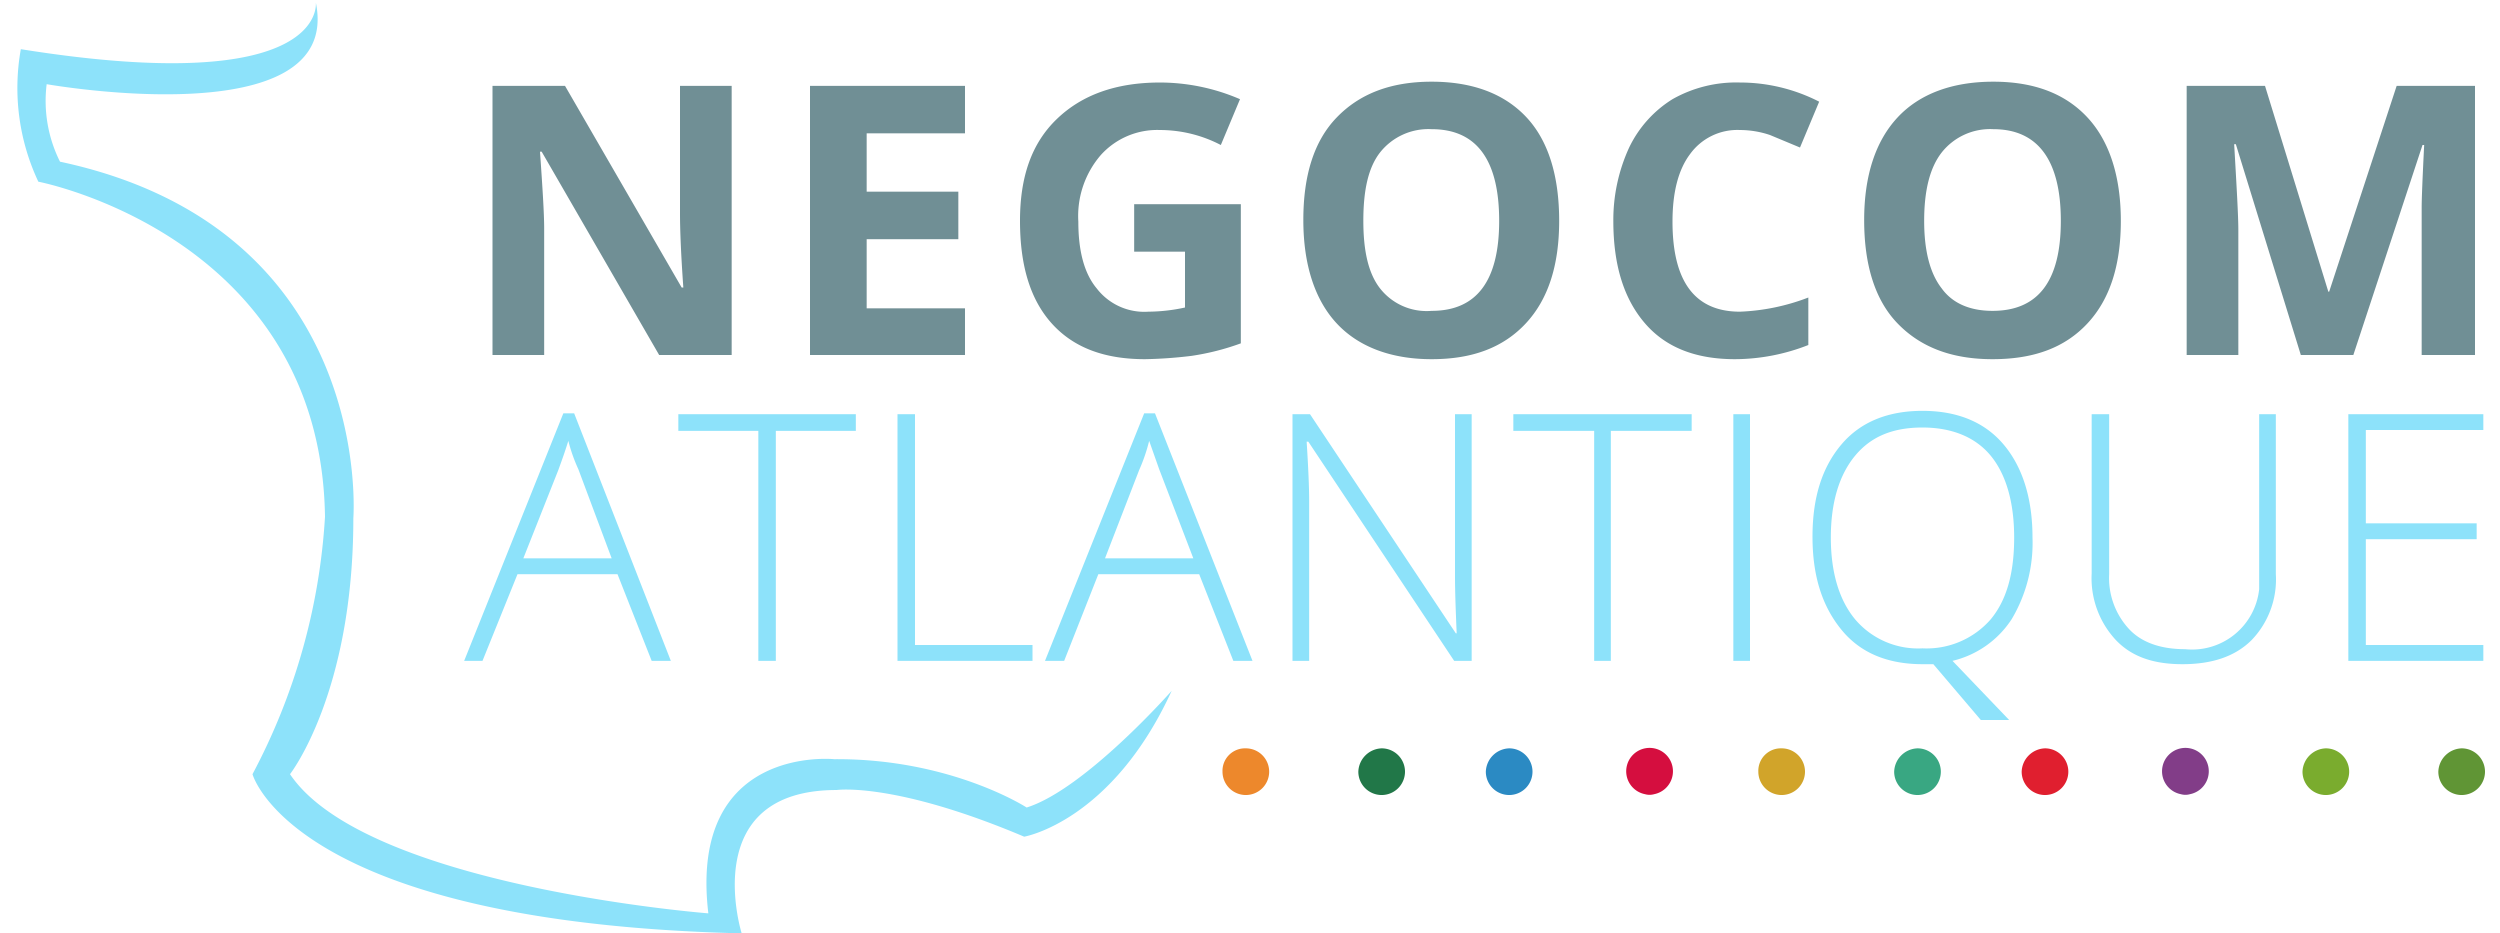 <svg id="logo" xmlns="http://www.w3.org/2000/svg" width="105.8mm" height="39.5mm" viewBox="0 0 300 112"><path d="M123.2,96.9s-9.1-5.9-23.1-5.8c0,0-17.5-1.8-15.1,18.5,0,0-41.1-3.2-50.2-16.7,0,0,7.6-9.7,7.6-30.7,0,0,2.7-34.7-35.2-42.8a16.3,16.3,0,0,1-1.6-9.3S41.2,16.4,37.9.3c0,0,1.5,11.5-35.4,5.6A26.4,26.4,0,0,0,4.6,21.8S38.5,28.3,39,62a75.2,75.2,0,0,1-8.7,30.9S35.1,110.7,89,112c0,0-5.4-17.2,11.4-17.2,0,0,6.9-1,22.5,5.6,0,0,10.5-1.8,17.7-17.5C140.6,82.9,130.2,94.7,123.2,96.9Z" style="fill:#8de2fa;fill-rule:evenodd"/><path d="M87.8,42.6H79.1L65,18.2h-.2c.3,4.3.5,7.4.5,9.2V42.6H59.1V10.3h8.7l14,24.2H82c-.3-4.2-.4-7.1-.4-8.9V10.3h6.2Zm28,0H97.2V10.3h18.6V16H104v7h11v5.7H104V37h11.8Zm20.3-18.1h12.8V41.2a30,30,0,0,1-5.9,1.5,52.7,52.7,0,0,1-5.6.4c-4.9,0-8.6-1.4-11.2-4.3s-3.8-7-3.8-12.3,1.4-9.3,4.4-12.2,7.1-4.4,12.4-4.4a24.3,24.3,0,0,1,9.6,2l-2.3,5.5a15.8,15.8,0,0,0-7.3-1.8,9.1,9.1,0,0,0-7.1,3,11.2,11.2,0,0,0-2.7,8c0,3.5.7,6.2,2.2,8a7.2,7.2,0,0,0,6.2,2.8,21.2,21.2,0,0,0,4.4-.5V30.2h-6.1Zm51,2c0,5.3-1.3,9.4-4,12.3s-6.4,4.3-11.3,4.3-8.8-1.5-11.4-4.3-4-7-4-12.4,1.3-9.5,4-12.3,6.4-4.3,11.4-4.3,8.8,1.5,11.4,4.3S187.1,21.1,187.1,26.5Zm-23.5,0c0,3.6.6,6.3,2,8.1a7.1,7.1,0,0,0,6.2,2.7q8.1,0,8.1-10.8c0-7.3-2.7-11-8.1-11a7.4,7.4,0,0,0-6.2,2.8C164.2,20.1,163.6,22.8,163.6,26.5Zm45.2-10.9a7,7,0,0,0-6,2.9q-2.1,2.8-2.1,8.1,0,10.8,8.1,10.8a25.5,25.5,0,0,0,8.2-1.7v5.7a24.2,24.2,0,0,1-8.8,1.7c-4.7,0-8.3-1.4-10.8-4.3s-3.8-6.9-3.8-12.3a20.8,20.8,0,0,1,1.9-8.8,13.9,13.9,0,0,1,5.2-5.8,15.5,15.5,0,0,1,8.1-2,20.8,20.8,0,0,1,9.5,2.3L216,17.7l-3.6-1.5A11.3,11.3,0,0,0,208.8,15.6Zm45.7,10.9c0,5.3-1.3,9.4-4,12.3s-6.4,4.3-11.4,4.3-8.7-1.5-11.4-4.3-4-7-4-12.4,1.4-9.5,4-12.3,6.5-4.3,11.5-4.3,8.7,1.5,11.3,4.3S254.5,21.1,254.5,26.5Zm-23.6,0q0,5.4,2.1,8.1c1.3,1.8,3.4,2.7,6.1,2.7,5.5,0,8.2-3.6,8.2-10.8s-2.7-11-8.1-11a7.4,7.4,0,0,0-6.2,2.8C231.6,20.1,230.9,22.8,230.9,26.5Zm45.2,16.1-7.8-25.3h-.2c.3,5.2.5,8.6.5,10.3v15h-6.2V10.3h9.4L279.4,35h.1l8.1-24.7H297V42.6h-6.4V24.9q0-1.5.3-7.5h-.2l-8.3,25.2Z" style="fill:#708f95"/><path d="M74.1,68.9h-12L57.9,79.3H55.7L67.6,49.6h1.3L80.5,79.3H78.2ZM62.8,67H73.4l-4-10.7a19.6,19.6,0,0,1-1.2-3.4c-.4,1.3-.8,2.4-1.2,3.5ZM93.1,79.3H91V51.7H81.4v-2h21.3v2H93.1Zm14.6,0V49.7h2.1V77.4h14.1v1.9Zm36.2-10.4H131.8l-4.1,10.4h-2.3l11.9-29.7h1.3l11.7,29.7H148ZM132.6,67h10.6l-4.1-10.7-1.2-3.4a20.6,20.6,0,0,1-1.2,3.5Zm44,12.3h-2.1L157,53h-.2c.2,3.2.3,5.5.3,7.1V79.3h-2V49.7h2.1L174.7,76h.1c-.1-2.5-.2-4.8-.2-7V49.7h2Zm16.7,0h-2V51.7h-9.7v-2H203v2h-9.7Zm14.7,0V49.7h2V79.3Zm35.9-14.8a17.9,17.9,0,0,1-2.5,9.8,11.7,11.7,0,0,1-7.1,5l6.8,7.1h-3.4L232,79.7h-1.3c-4.1,0-7.4-1.3-9.7-4.1s-3.5-6.4-3.5-11.2,1.2-8.4,3.5-11.1,5.6-4,9.7-4,7.4,1.3,9.7,4S243.9,59.8,243.9,64.5Zm-24.2,0c0,4.2,1,7.5,2.9,9.8a9.9,9.9,0,0,0,8.1,3.5,10.2,10.2,0,0,0,8.2-3.5c1.9-2.3,2.8-5.5,2.8-9.8s-1-7.6-2.8-9.8-4.6-3.4-8.2-3.4-6.2,1.1-8.1,3.4S219.7,60.3,219.7,64.5Zm53.4-14.8V68.9a10.5,10.5,0,0,1-2.9,7.9c-2,2-4.8,2.9-8.3,2.9s-6.1-.9-8-2.9a10.9,10.9,0,0,1-2.9-8V49.7h2.1V68.9a9,9,0,0,0,2.4,6.6c1.5,1.6,3.8,2.4,6.7,2.4a8.1,8.1,0,0,0,8.9-7.2v-21ZM298,79.3H281.8V49.7H298v1.9H283.9V62.8h13.3v1.9H283.9V77.4H298Z" style="fill:#8de2fa"/><path d="M149.5,89.8a2.8,2.8,0,1,1-2.8,2.8,2.7,2.7,0,0,1,2.6-2.8Z" style="fill:#ed882c"/><path d="M165.8,89.8a2.8,2.8,0,1,1-2.8,2.8,2.9,2.9,0,0,1,2.8-2.8Z" style="fill:#217748"/><path d="M181.1,89.8a2.8,2.8,0,1,1-2.8,2.8,2.9,2.9,0,0,1,2.8-2.8Z" style="fill:#2b8ac3"/><path d="M197.4,89.8a2.8,2.8,0,0,1,1.1,5.5,2,2,0,0,1-1.1,0,2.8,2.8,0,0,1-2.2-3.3A2.8,2.8,0,0,1,197.4,89.8Z" style="fill:#d50e3f"/><path d="M213.8,89.8a2.8,2.8,0,1,1-2.8,2.8,2.7,2.7,0,0,1,2.6-2.8Z" style="fill:#d1a42a"/><path d="M230.1,89.8a2.8,2.8,0,1,1-2.8,2.8,2.9,2.9,0,0,1,2.8-2.8Z" style="fill:#39a782"/><path d="M245.4,89.8a2.8,2.8,0,1,1-2.8,2.8,2.9,2.9,0,0,1,2.8-2.8Z" style="fill:#e01f2f"/><path d="M261.7,89.8a2.8,2.8,0,1,1,1.1,5.5,2,2,0,0,1-1.1,0,2.8,2.8,0,0,1-2.2-3.3A2.8,2.8,0,0,1,261.7,89.8Z" style="fill:#823d88"/><path d="M279.1,89.8a2.8,2.8,0,1,1-2.8,2.8h0A2.9,2.9,0,0,1,279.1,89.8Z" style="fill:#7aac2e"/><path d="M295.4,89.8a2.8,2.8,0,1,1-2.8,2.8h0A2.9,2.9,0,0,1,295.4,89.8Z" style="fill:#609535"/></svg>